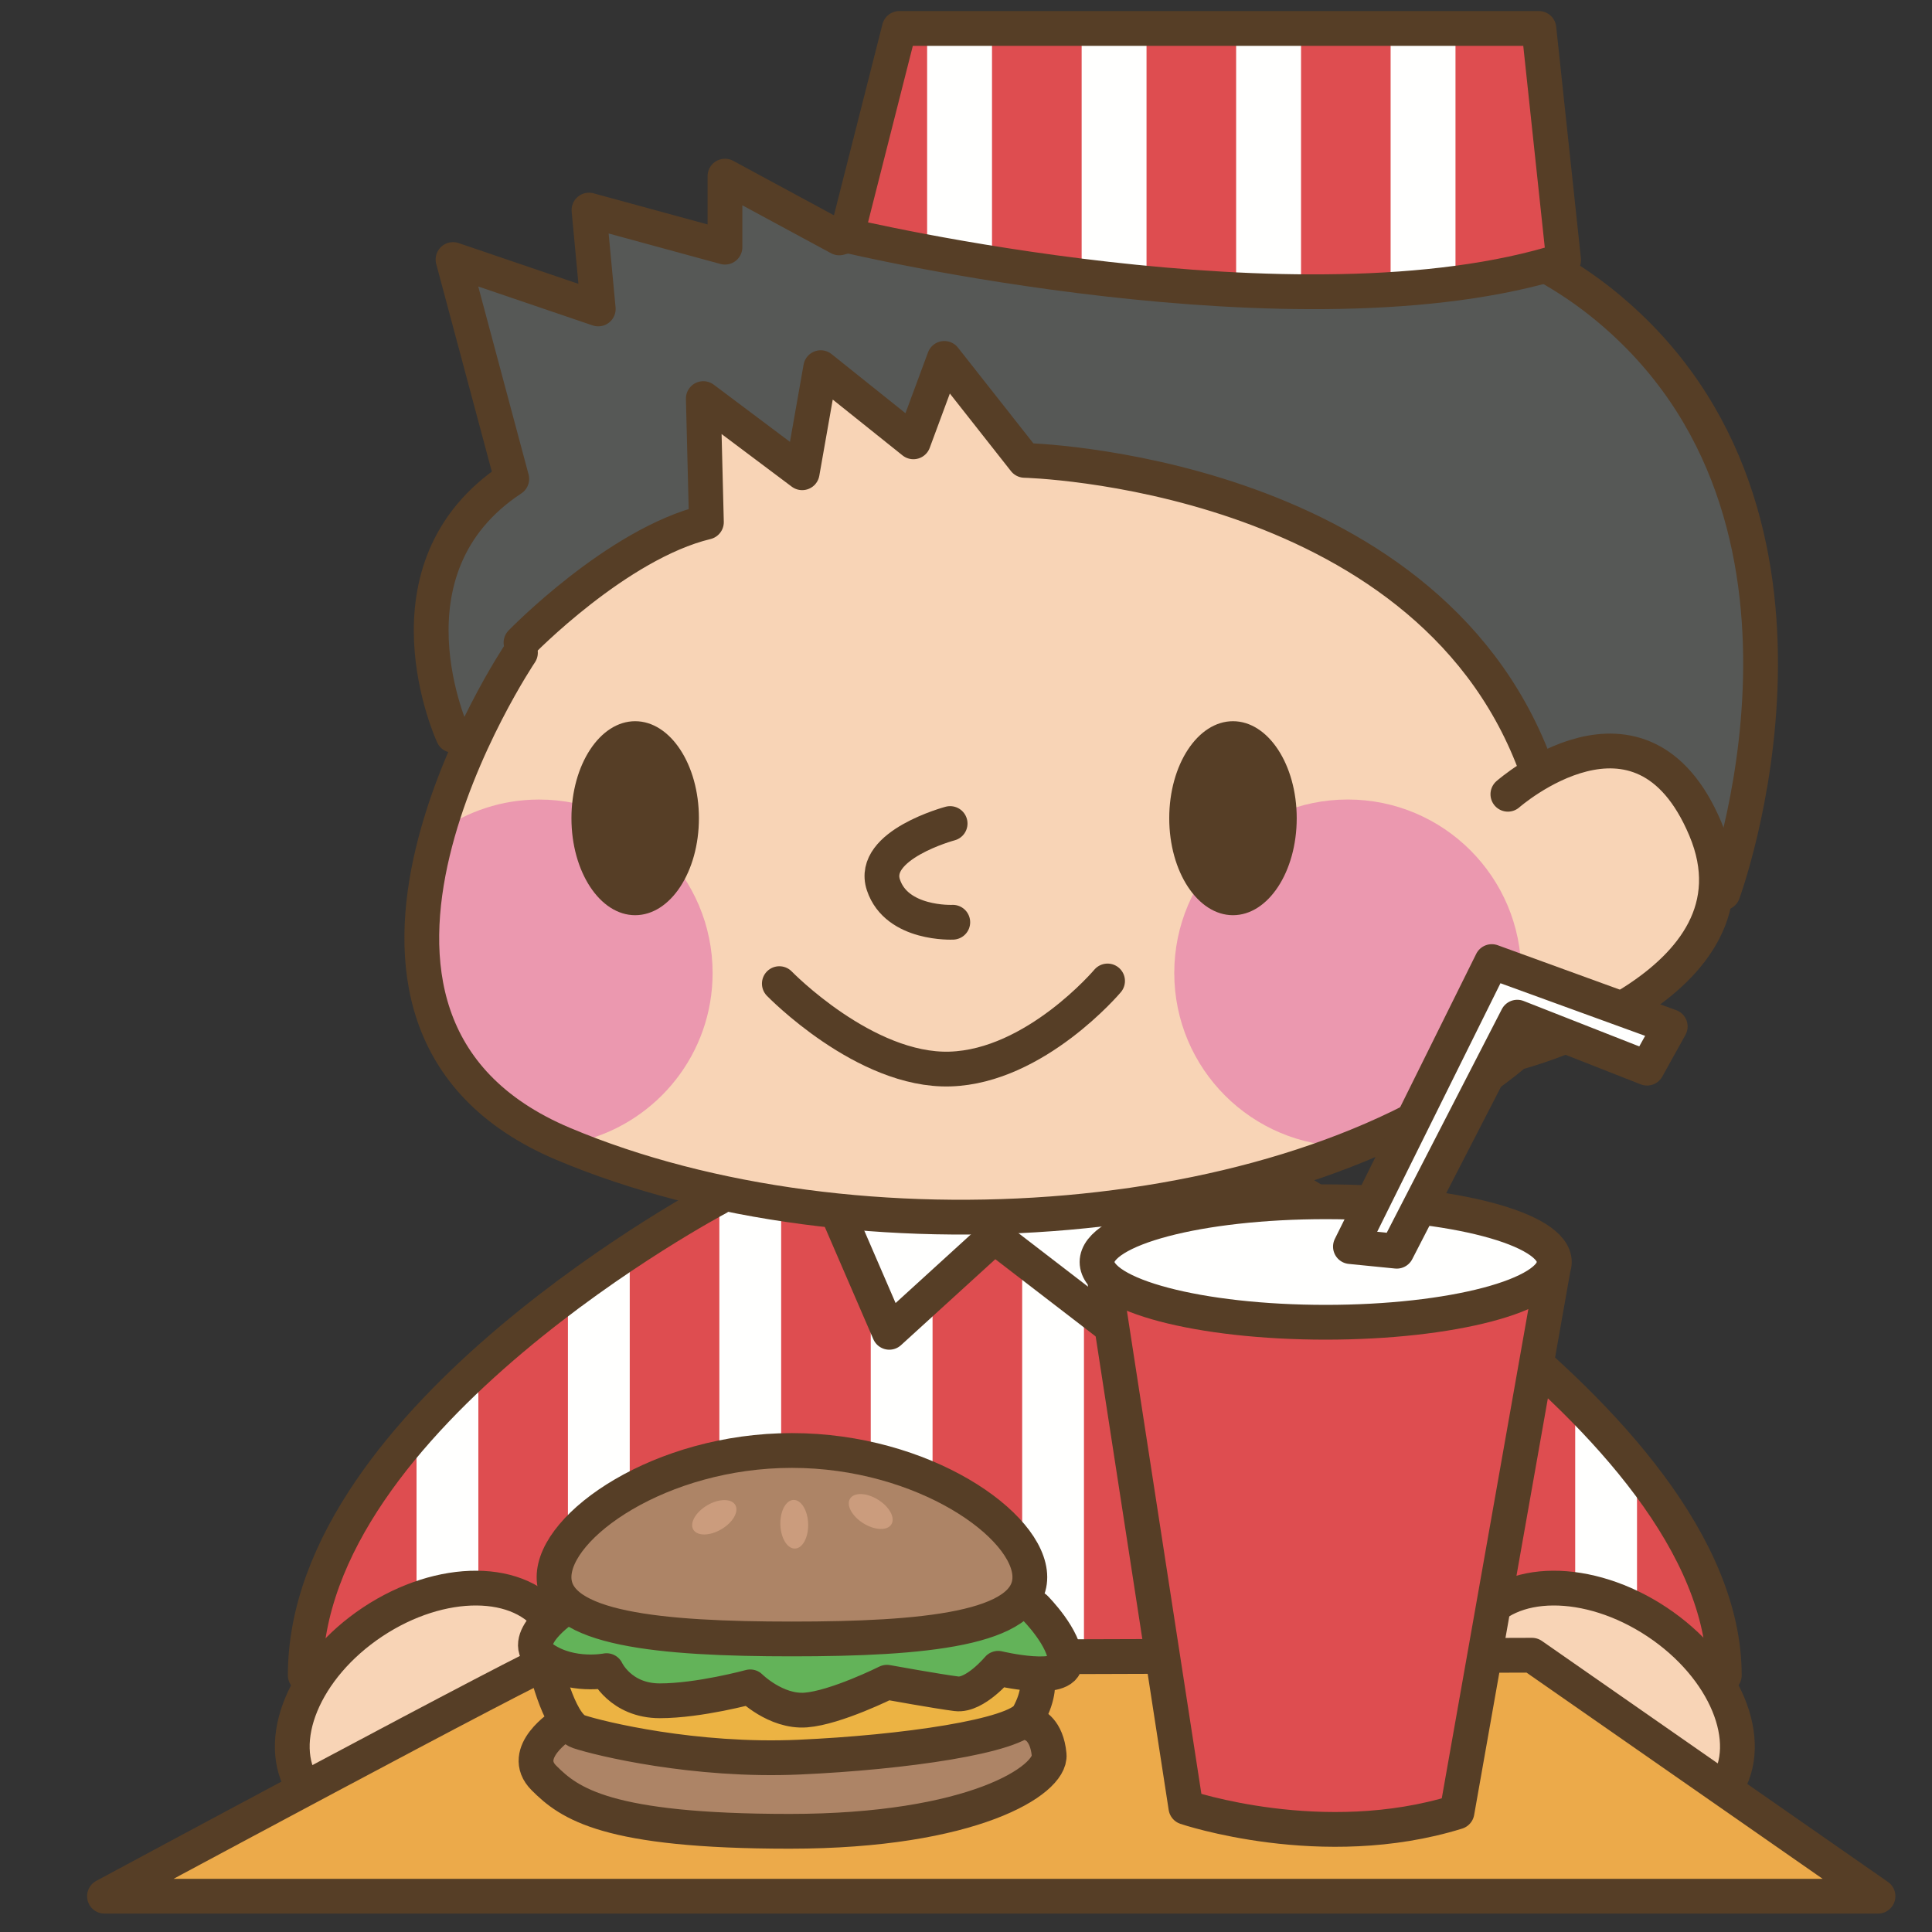 <?xml version="1.0" encoding="UTF-8"?>
<!DOCTYPE svg  PUBLIC '-//W3C//DTD SVG 1.1//EN'  'http://www.w3.org/Graphics/SVG/1.1/DTD/svg11.dtd'>
<svg version="1.1" viewBox="0 0 500 500" xmlns="http://www.w3.org/2000/svg">
<rect x="0" y="0" width="500" height="500" fill="#333333" stroke="none"/>
<defs>
<clipPath id="b">
<path d="m191.76 304.83s-73.568 47.982-95.154 77.562c-21.592 29.588-9.597 63.97-9.597 63.97l363.83 4.795s-8.796-63.162-63.97-105.55c-55.175-42.383-71.171-55.975-71.171-55.975l-123.94 15.194z"/>
</clipPath>
<clipPath id="a">
<path d="m232.74 7.363-13.598 53.564s117.56 27.998 185.52 6.398l-6.399-59.962h-165.52z"/>
</clipPath>
</defs>
<path d="m191.76 304.83s-73.568 47.982-95.154 77.562c-21.592 29.588-9.597 63.97-9.597 63.97l363.83 4.795s-8.796-63.162-63.97-105.55c-55.175-42.383-71.171-55.975-71.171-55.975l-123.94 15.194" fill="#DE4D50"/>
<g clip-path="url(#b)" fill="#FFFFFE">
<path d="m107.8 290.43h15.996v160.73h-15.996z"/>
<path d="m146.98 290.43h15.997v160.73h-15.997z"/>
<path d="m186.17 290.43h15.996v160.73h-15.996z"/>
<path d="m225.35 290.43h15.996v160.73h-15.996z"/>
<path d="m264.54 290.43h15.989v160.73h-15.989z"/>
<path d="m303.72 290.43h15.996v160.73h-15.996z"/>
<path d="m407.66 290.43h15.996v160.73h-15.996z"/>
</g>
<path d="m185.76 310.02s-106.76 56.37-106.76 123.54m243.49-133.14s123.76 65.967 123.76 133.14" fill-opacity="0" stroke="#563E26" stroke-linecap="round" stroke-linejoin="round" stroke-width="9"/>
<path d="m142.9 420.03c7.924 11.946-0.021 31.169-17.74 42.933-17.733 11.777-38.531 11.65-46.448-0.288-7.932-11.939 0.014-31.149 17.732-42.926 17.733-11.777 38.532-11.644 46.456 0.281" fill="#F8D4B6"/>
<path d="m382.38 420.03c-7.924 11.946 0.021 31.169 17.74 42.933 17.726 11.777 38.531 11.65 46.449-0.288 7.931-11.939-0.021-31.149-17.74-42.926-17.733-11.777-38.531-11.644-46.449 0.281" fill="#F8D4B6"/>
<path d="m142.9 420.03c7.924 11.946-0.021 31.169-17.74 42.933-17.733 11.777-38.531 11.65-46.448-0.288-7.932-11.939 0.014-31.149 17.732-42.926 17.733-11.777 38.532-11.644 46.456 0.281zm239.48 0c-7.924 11.946 0.021 31.169 17.74 42.933 17.726 11.777 38.531 11.65 46.449-0.288 7.931-11.939-0.021-31.149-17.74-42.926-17.733-11.777-38.531-11.644-46.449 0.281z" fill-opacity="0" stroke="#563E26" stroke-linecap="round" stroke-linejoin="round" stroke-width="9"/>
<path d="m143.78 429.17c-2.398 0-116.74 61.565-116.74 61.565h458.99l-89.557-62.367-252.69 0.802" fill="#ECAA4A"/>
<path d="m143.78 429.17c-2.398 0-116.74 61.565-116.74 61.565h458.99l-89.557-62.367-252.69 0.802z" fill-opacity="0" stroke="#563E26" stroke-linecap="round" stroke-linejoin="round" stroke-width="9"/>
<path d="m217.36 315.22 12.79 29.581 27.19-24.785 31.184 23.991 12.796-39.179" fill="#FFFFFE"/>
<path d="m217.36 315.22 12.79 29.581 27.19-24.785 31.184 23.991 12.796-39.179" fill-opacity="0" stroke="#563E26" stroke-linecap="round" stroke-linejoin="round" stroke-width="9"/>
<path d="m182.81 135.13s-42.033 21.755-50.83 40.95l-8.789 19.195s-15.201-14.399-12.797-31.992c2.398-17.593 22.043-39.347 22.043-39.347s-18.751-58.528-15.201-56.77c3.551 1.758 37.934 9.759 37.934 9.759s-6.3-22.711-2.75-22.556c3.551 0.155 35.192 9.598 35.192 9.598l4.345-19.027 27.984 15.195s45.584-8.001 102.35-9.598c56.778-1.597 95.956 16.798 111.94 46.378 15.996 29.588 21.593 60.771 21.593 87.954 0 27.196-13.837 52.579-13.837 52.579s-0.556-40.57-14.949-44.578c-14.393-3.993-27.647 8.396-27.647 8.396s-15.532-37.174-55.511-60.377c-39.98-23.183-78.723-21.748-78.723-21.748l-15.637-26.226-13.148 21.431-19.99-17.593-8.796 25.594-25.587-19.196 0.802 31.979" fill="#565856"/>
<path d="m423.18 195.79c-9.647-0.865-18.64 2.813-23.78 5.484-5.815-12.066-19.406-36.281-41.47-52.538-30.389-22.394-92.764-29.587-92.764-29.587l-20.784-26.388-8.001 21.593-19.99-17.593-5.597 28.779-25.587-23.182-2.397 32.78s-16.791 9.591-29.588 16.798c-5.07 2.847-10.23 7.446-14.66 11.973-0.513-0.126-1.027-0.231-1.547-0.351 0 0-1.371 2.159-3.509 5.836-3.993 4.549-6.672 8.129-6.672 8.129l2.095 0.097c-10.99 20.469-28.265 58.55-18.781 81.324 13.437 32.246 55.083 48.362 76.578 49.711 21.495 1.343 69.862 5.371 69.862 5.371l71.206-10.743 67.177-32.245s41.646-18.808 47.025-33.582c5.371-14.786-4.037-40.309-18.816-41.666" fill="#F8D4B6"/>
<path d="m393.69 251.8c0 24.812-20.096 44.881-44.888 44.881s-44.902-20.069-44.902-44.881c0-24.785 20.11-44.888 44.902-44.888s44.888 20.103 44.888 44.888" fill="#EB98AF"/>
<path d="m139.52 206.92c-9.633 0-18.541 3.059-25.847 8.227-5.709 15.461-10.743 37.089-0.394 49.098 14.562 16.89 23.295 24.428 37.66 30.938 19.251-5.048 33.483-22.521 33.483-43.375 0-24.785-20.109-44.888-44.902-44.888" fill="#EB98AF"/>
<path d="m134.69 168.93s-64.23 95.314 11.061 127.1c75.276 31.754 190.62 23.464 246.56-23.504 0 0 66.284-17.051 49.037-58.001-16.587-39.362-51.111-8.972-51.111-8.972" fill-opacity="0" stroke="#563E26" stroke-linecap="round" stroke-linejoin="round" stroke-width="9"/>
<path d="m180.88 211.75c0 13.872-7.383 25.102-16.502 25.102-9.099 0-16.488-11.23-16.488-25.102 0-13.859 7.389-25.102 16.488-25.102 9.119 0 16.502 11.243 16.502 25.102" fill="#563E26"/>
<path d="m335.59 211.75c0 13.872-7.383 25.102-16.496 25.102-9.105 0-16.495-11.23-16.495-25.102 0-13.859 7.39-25.102 16.495-25.102 9.113 0 16.496 11.243 16.496 25.102" fill="#563E26"/>
<path d="m245.89 213.13s-20.714 5.526-17.262 15.89c3.453 10.358 17.951 9.655 17.951 9.655m-44.888 15.89s22.107 22.795 44.199 22.099c22.106-0.683 40.746-22.788 40.746-22.788m-151.8-87.561s24.799-25.586 47.982-31.183l-0.802-31.979 25.587 19.196 4.795-27.197 23.991 19.196 8.001-21.593 20.784 26.388s103.16 2.391 131.94 78.356m-279.87-7.199s-19.983-43.172 15.201-66.362l-15.201-56.77 37.582 12.79-2.398-25.587 35.192 9.598v-18.387l29.58 15.989s131.94-36.787 198.31 17.585c66.368 54.38 30.389 151.92 30.389 151.92" fill-opacity="0" stroke="#563E26" stroke-linecap="round" stroke-linejoin="round" stroke-width="9"/>
<path d="m232.74 7.363-13.598 53.564s117.56 27.998 185.52 6.398l-6.399-59.962h-165.52" fill="#DE4D50"/>
<g clip-path="url(#a)" fill="#FFFFFE">
<path d="m239.94 7.363h16.791v71.163h-16.791z"/>
<path d="m279.93 7.363h16.791v71.163h-16.791z"/>
<path d="m319.91 7.363h16.798v71.163h-16.798z"/>
<path d="m359.89 7.363h16.79v71.163h-16.79z"/>
</g>
<path d="m232.74 7.363-13.598 53.564s117.56 27.998 185.52 6.398l-6.399-59.962h-165.52z" fill-opacity="0" stroke="#563E26" stroke-linecap="round" stroke-linejoin="round" stroke-width="9"/>
<path d="m266.52 408.17c0 13.459-27.562 15.99-61.572 15.99-33.996 0-61.566-2.531-61.566-15.99 0-13.471 27.57-32.786 61.566-32.786 34.01 0 61.572 19.315 61.572 32.786" fill="#AD8466"/>
<path d="m145.58 446.35s-11.397 7.201-4.795 13.795c6.595 6.595 16.193 13.796 63.569 13.796 47.384 0 67.774-13.198 67.17-19.787-0.598-6.601-4.198-7.804-4.198-7.804" fill="#AD8466"/>
<path d="m268.53 434.96s0.598 3.601-2.404 9c-2.996 5.393-32.386 9.592-59.372 10.787s-51.574-4.796-56.967-6.596c-5.407-1.8-9-18.795-9-18.795l127.74 5.604" fill="#ECB343"/>
<path d="m267.92 416.17s7.798 7.798 7.798 13.802c0 5.991-17.389 1.787-17.389 1.787s-6.004 7.199-10.8 6.595c-4.795-0.598-17.993-2.989-17.993-2.989s-13.19 6.589-20.988 7.193c-7.791 0.591-14.393-5.997-14.393-5.997s-13.198 3.606-23.393 3.606-13.788-7.805-13.788-7.805-9 1.801-16.193-3.002c-7.2-4.795 5.4-13.19 5.4-13.19s39.579 7.403 55.772 9.19c16.192 1.807 65.967-9.19 65.967-9.19" fill="#63B359"/>
<path d="m266.52 408.17c0 13.459-27.562 15.99-61.572 15.99-33.996 0-61.566-2.531-61.566-15.99 0-13.471 27.57-32.786 61.566-32.786 34.01 0 61.572 19.315 61.572 32.786zm-120.34 7.995s-12.6 8.395-5.4 13.19c7.193 4.803 16.193 3.002 16.193 3.002s3.593 7.805 13.788 7.805 23.393-3.606 23.393-3.606 6.602 6.588 14.393 5.997c7.798-0.604 20.988-7.193 20.988-7.193s13.198 2.391 17.993 2.989c4.796 0.604 10.8-6.595 10.8-6.595s17.389 4.204 17.389-1.787c0-6.004-7.798-13.802-7.798-13.802m-127.14 13.19s3.593 16.995 9 18.795c5.393 1.8 29.981 7.791 56.967 6.596s56.376-5.394 59.372-10.787c3.002-5.399 2.404-9 2.404-9m-122.95 11.391s-11.397 7.201-4.795 13.795c6.595 6.595 16.193 13.796 63.569 13.796 47.384 0 67.774-13.198 67.17-19.787-0.598-6.601-4.198-7.804-4.198-7.804" fill-opacity="0" stroke="#563E26" stroke-linecap="round" stroke-linejoin="round" stroke-width="9"/>
<path d="m190.29 389.48c1.005 1.723-0.612 4.536-3.607 6.293-2.996 1.765-6.244 1.8-7.256 0.091-1.006-1.708 0.611-4.527 3.613-6.299 2.996-1.757 6.244-1.787 7.25-0.085" fill="#CB9C7D"/>
<path d="m205.36 388.18c1.99-0.05 3.684 2.707 3.789 6.187 0.106 3.481-1.42 6.349-3.402 6.399-1.99 0.07-3.685-2.707-3.79-6.181-0.106-3.473 1.42-6.342 3.403-6.405" fill="#CB9C7D"/>
<path d="m219.99 387.86c1.048-1.694 4.296-1.582 7.249 0.267 2.953 1.828 4.5 4.67 3.452 6.371-1.04 1.687-4.289 1.574-7.249-0.268-2.953-1.835-4.5-4.682-3.452-6.37" fill="#CB9C7D"/>
<path d="m402.26 326.61c0 8.608-26.494 15.589-59.175 15.589s-59.175-6.981-59.175-15.589c0-8.619 26.494-15.594 59.175-15.594s59.175 6.975 59.175 15.594" fill="#FFFFFE"/>
<path d="m402.26 326.61-25.186 142.33c-34.791 10.807-70.172-1.202-70.172-1.202l-20.988-136.13s26.388 13.191 52.776 12.593c26.389-0.598 55.772-11.194 63.57-17.593" fill="#DE4D50"/>
<path d="m402.26 326.61c0 8.608-26.494 15.589-59.175 15.589s-59.175-6.981-59.175-15.589c0-8.619 26.494-15.594 59.175-15.594s59.175 6.975 59.175 15.594zm0 0-25.186 142.33c-34.791 10.807-70.172-1.202-70.172-1.202l-20.988-136.13" fill-opacity="0" stroke="#563E26" stroke-linecap="round" stroke-linejoin="round" stroke-width="9"/>
<path d="m349.49 322.62 36.584-73.764 46.181 16.796-5.998 10.788-33.588-13.199-31.184 60.575-11.995-1.196" fill="#FFFFFE"/>
<path d="m349.49 322.62 36.584-73.764 46.181 16.796-5.998 10.788-33.588-13.199-31.184 60.575-11.995-1.196z" fill-opacity="0" stroke="#563E26" stroke-linecap="round" stroke-linejoin="round" stroke-width="9"/>
</svg>

